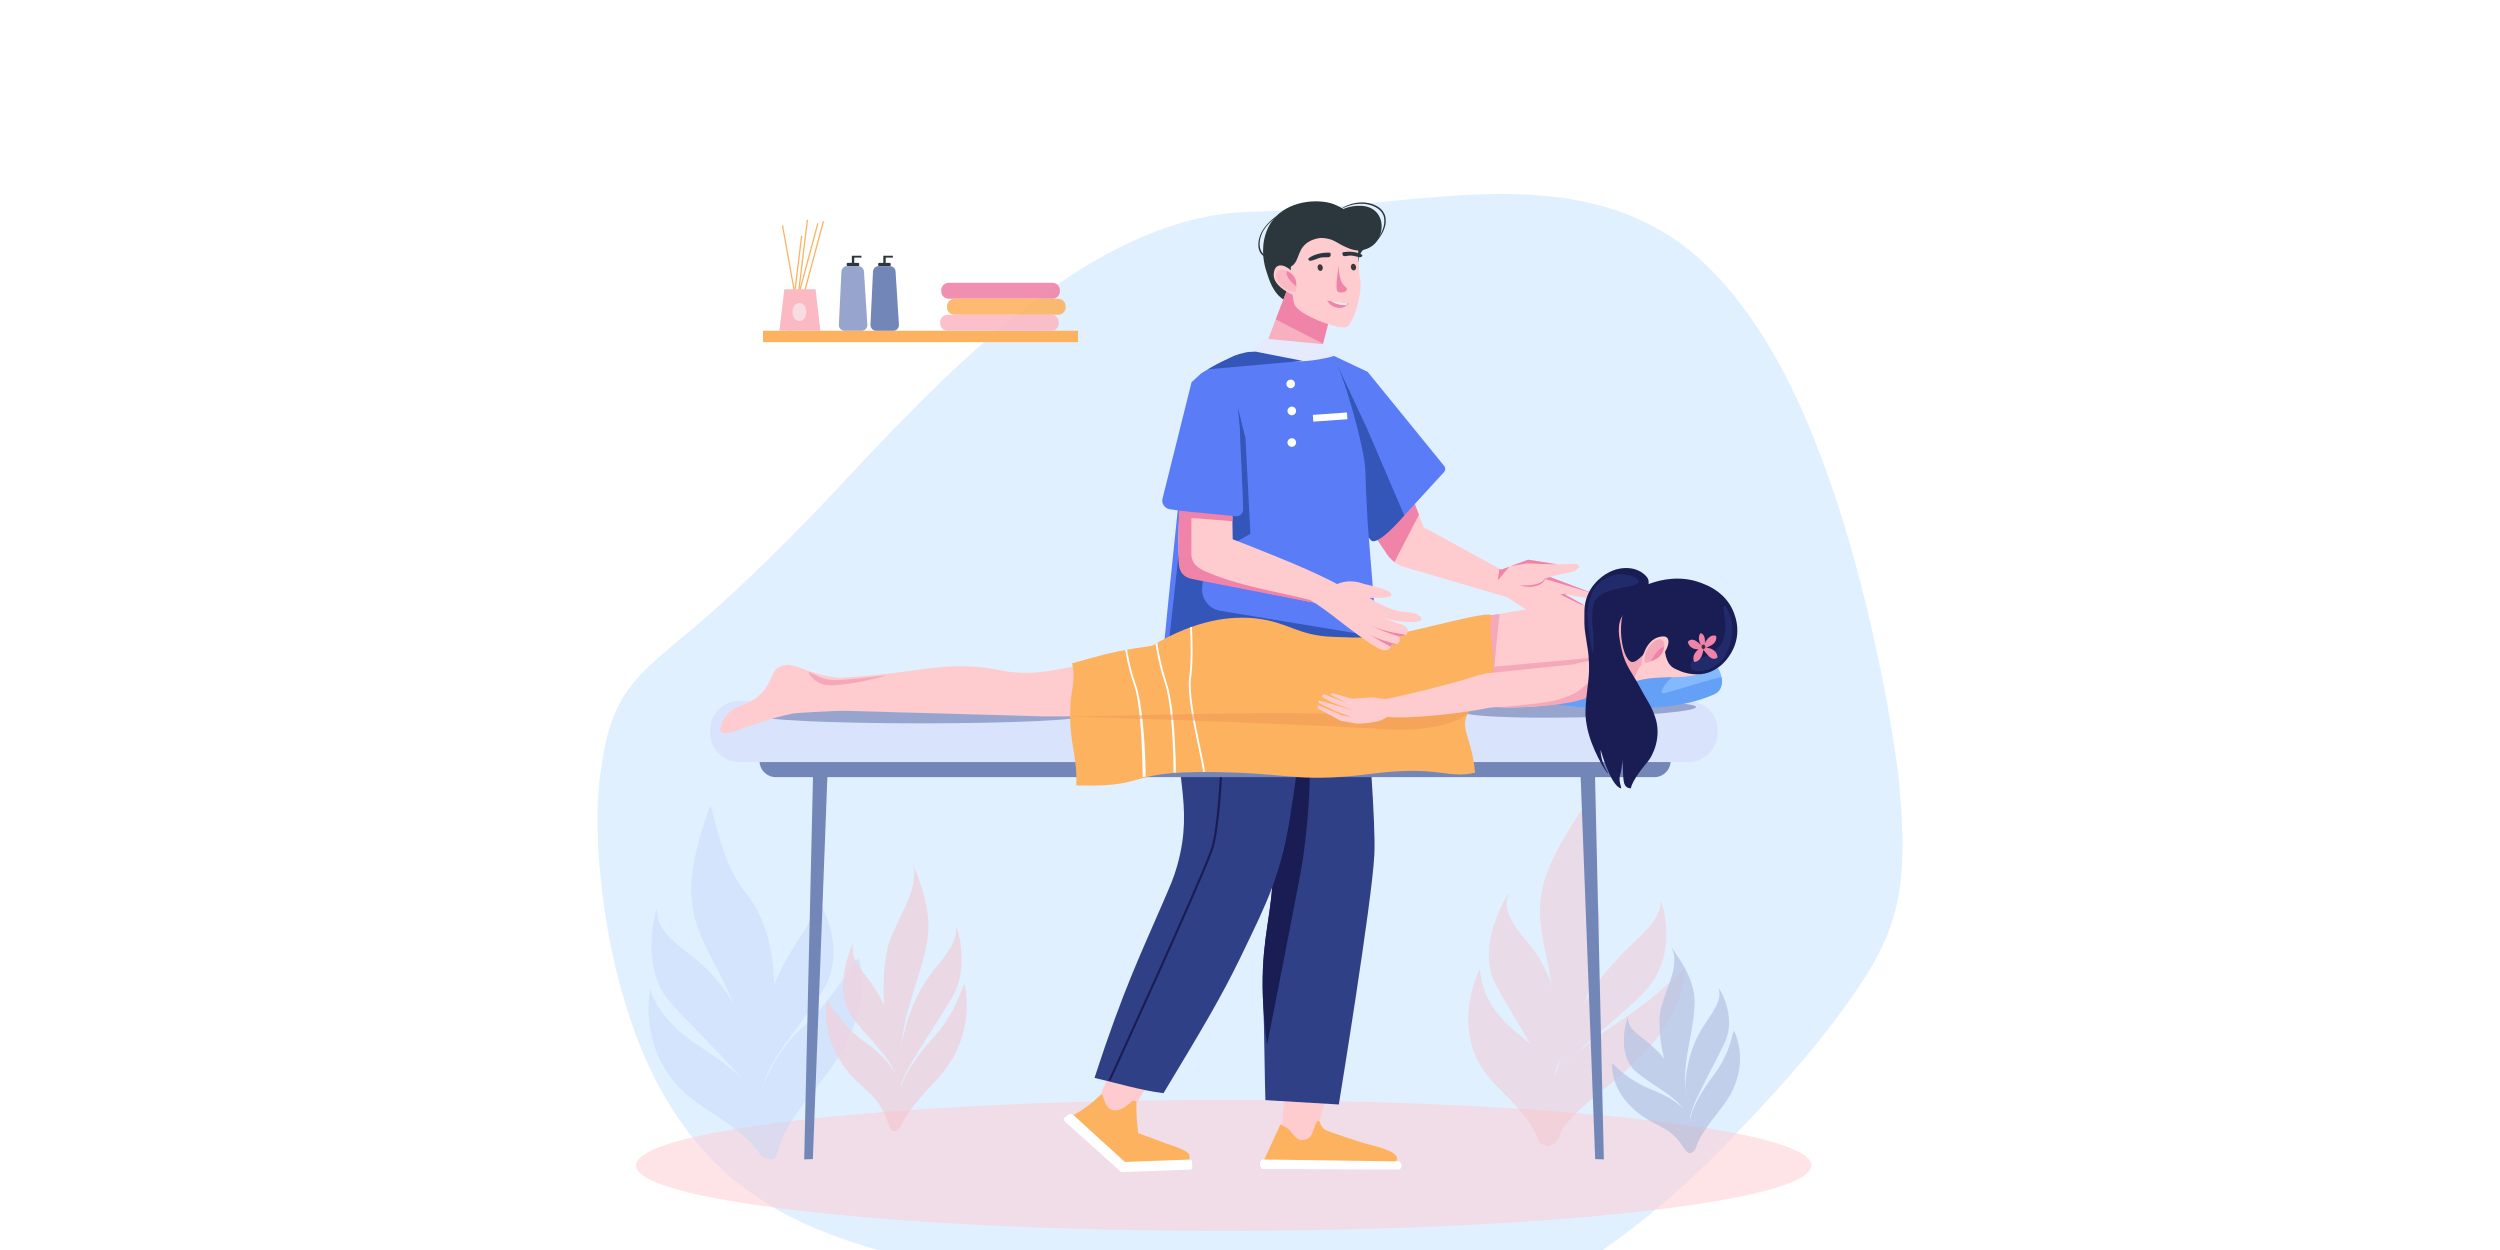 <?xml version="1.0" encoding="utf-8"?>
<!-- Generator: Adobe Illustrator 27.1.0, SVG Export Plug-In . SVG Version: 6.00 Build 0)  -->
<svg version="1.1" id="Layer_1" xmlns="http://www.w3.org/2000/svg" xmlns:xlink="http://www.w3.org/1999/xlink" x="0px" y="0px"
	 viewBox="0 0 800 400" style="enable-background:new 0 0 800 400;" xml:space="preserve">
<rect style="fill:#FFFFFF;" width="800" height="401.58"/>
<g>
	<g>
		<path style="fill:#E1F0FF;" d="M400,426.23c-31.81-6.96-62.09-13.1-88.97-18.82c-26.91-6.03-50.43-11.64-69.2-24.65
			c-18.79-12.68-32.83-32.75-41.25-60.07c-8.45-26.35-11.28-59.94-8.12-77.36c3.15-23.65,11.94-29.26,24.5-40.31
			c12.58-10.03,28.93-25.51,47.69-45.11c37.72-40.55,84.49-90.8,135.36-92.12c50.87-1.18,97.64-16.43,135.34,8.42
			c18.77,12.63,35.12,36.74,47.7,70.84c12.56,33.03,21.34,76.05,24.5,101.64c3.15,32.33,0.32,44.39-8.12,59.75
			c-8.42,14.33-22.46,31.95-41.27,51.55C520.76,400.52,463.75,442.25,400,426.23z"/>
	</g>
	<g>
		<g style="opacity:0.82;">
			<g>
				<g style="opacity:0.88;">
					<g style="opacity:0.7;">
						<ellipse style="fill:#FECBCF;" cx="391.57" cy="372.93" rx="188.07" ry="20.96"/>
					</g>
				</g>
				<g style="opacity:0.82;">
					<g style="opacity:0.88;">
						<g>
							<g style="opacity:0.64;">
								<path style="fill:#FBB9C4;" d="M493.22,340.71c-5.05-9.83-9.94-17-14.63-25.7c-6.98-12.95,5.2-31.31,4.24-28.97
									c-2.57,6.27,3.15,11.91,7.36,17.21c8.12,10.22,9.8,24.37,8.35,36.17c-0.14,1.15-2.04,10.24-2.27,9.71
									C495.68,347.79,494.92,344.03,493.22,340.71z"/>
								<path style="fill:#FBB9C4;" d="M496.62,348.11c6.42-12.44,15.85-17.17,28.85-29.92c13.02-12.77,5.74-31.63,5.84-29.72
									c0.33,6.26-7.44,11.64-12.64,17.19c-5.39,5.76-6.69,7.53-9.91,12.56c-3.13,4.9-4.63,8.59-6.24,12.47
									C499.41,338.16,496.09,349.13,496.62,348.11z"/>
								<path style="fill:#FBB9C4;" d="M495.2,366.61c-0.4,0.12-0.83-0.05-1.14-0.18c-1.79-0.71-2.2-2.67-2.33-2.97
									c-4.57-10.43-14.63-15.15-19.03-24.4c-4.33-9.1-3.56-19.29,0.75-28.93c0.7-1.55-1.56,9.48,11.76,20.16
									c16.51,13.23,10.78,20.64,11.31,29.99C496.58,361.35,496.85,366.14,495.2,366.61z"/>
								<path style="fill:#FBB9C4;" d="M495.2,366.61c0.41,0.07,0.8-0.05,1.1-0.15c2.82-0.92,3.35-4.94,3.87-5.6
									c6.88-8.72,16.27-13.93,24.83-22.67c8.44-8.59,14-18.31,14.22-28.12c0.02-1.11-6.72,7.28-19.61,15.8
									C498,340.14,494,348.12,493.17,356.17C492.95,358.36,492.6,366.16,495.2,366.61z"/>
								<path style="fill:#FBB9C4;" d="M494.17,345.82c2-13.74,2.21-15.55,2.33-16.88c0.42-4.54,0.45-7.83,0.14-11.74
									c-0.78-9.76-3.68-15.6-3.87-25.66c-0.22-11.57,7.2-23.11,14.38-33.94c1.26-1.89-0.92,10.08,3.64,29.08
									c6.16,25.67-16.36,61.95-16.99,61.87C493.78,348.54,493.79,348.44,494.17,345.82z"/>
							</g>
							<g style="opacity:0.62;">
								<path style="fill:#BBD0F9;" d="M237.23,344.88c-8.07-9.22-15.19-15.76-22.55-23.88c-10.95-12.1-4.06-32.66-4.34-30.13
									c-0.75,6.78,6.76,11.63,12.62,16.37c11.31,9.14,17.24,23.28,19.29,35.5c0.2,1.19,0.98,10.73,0.59,10.24
									C241.85,351.7,239.95,347.99,237.23,344.88z"/>
								<path style="fill:#BBD0F9;" d="M242.89,351.88c2.81-13.65,10.99-19.93,20.41-34.9c9.43-15-3.61-33.06-2.94-31.15
									c2.2,6.32-4.09,12.99-7.72,19.44c-3.76,6.69-4.56,8.69-6.33,14.31c-1.72,5.47-2.14,9.46-2.62,13.65
									C242.76,341.33,242.66,352.99,242.89,351.88z"/>
								<path style="fill:#BBD0F9;" d="M246.97,370.92c-0.37,0.17-0.83,0.07-1.19,0c-2.07-0.43-3.06-2.38-3.29-2.67
									c-7.76-9.9-19.4-13.15-26.63-21.88c-7.12-8.59-9.38-19.08-7.88-29.55c0.24-1.64,0.68,8.19,15.64,17.86
									c24.03,15.52,19.42,20.14,22.79,29.59C246.81,365.38,248.54,370.2,246.97,370.92z"/>
								<path style="fill:#BBD0F9;" d="M246.97,370.92c0.43,0.01,0.93-0.08,1.06-0.32c0.79-1.53,1.94-5.54,2.28-6.3
									c4.4-9.93,12.38-16.7,18.49-26.9c6.01-10.05,8.78-20.79,6.06-30.81c-0.29-1.08-8.5,13.68-18.5,22.57
									c-8.22,7.32-16.09,23.19-14.58,31.45C242.21,362.87,244.15,370.89,246.97,370.92z"/>
								<path style="fill:#BBD0F9;" d="M240.26,349.78c-2.07-14.31-2.4-16.19-2.67-17.53c-0.93-4.69-1.88-8.04-3.38-11.99
									c-3.7-9.8-8.39-15.29-11.59-25.49c-3.68-11.74,0.42-24.63,4.49-36.76c0.7-2.07,2.94,17.35,11.5,27.7
									c18.14,21.93,3.88,66.87,3.22,66.9C241.81,352.62,240.66,352.51,240.26,349.78z"/>
							</g>
							<g style="opacity:0.72;">
								<path style="fill:#97A5CE;" d="M542.55,352.35c3.22-6.98,6.29-12.26,9.26-18.47c4.43-9.25-2.41-18.9-1.89-17.57
									c1.39,3.55-2.13,7.99-4.75,11.99c-5.05,7.71-6.36,16.88-5.76,24.08c0.06,0.7,0.99,6.12,1.14,5.76
									C540.93,357.19,541.47,354.71,542.55,352.35z"/>
								<path style="fill:#97A5CE;" d="M540.37,357.54c-3.55-6.83-9.06-8.33-16.52-14.31c-7.47-5.99-2.73-19.01-2.83-17.8
									c-0.33,3.99,4.17,6.16,7.15,8.84c3.08,2.78,3.82,3.69,5.63,6.36c1.76,2.6,2.57,4.69,3.44,6.87
									C538.92,351.72,540.66,358.1,540.37,357.54z"/>
								<path style="fill:#97A5CE;" d="M540.75,368.95c0.27,0.08,0.57-0.1,0.77-0.22c1.11-0.68,1.34-2.07,1.43-2.29
									c3.07-7.28,9.03-11.83,11.85-18.34c2.77-6.41,2.54-12.71,0.19-18.1c-0.54-1.23-0.69,6.1-6.24,13.52
									c-9.3,12.44-8.1,15.82-8.58,21.67C540.1,365.92,539.88,368.69,540.75,368.95z"/>
								<path style="fill:#97A5CE;" d="M540.75,368.95c-0.92,0.18-1.92-1.59-2.77-2.82c-4.04-5.88-8.98-5.88-14.29-10.37
									c-4.84-4.09-7.94-9.33-7.85-15.47c0.01-0.43,4.35,5.15,13.12,8.57c10.94,4.26,12.73,9.73,13.29,13.23
									C542.72,365.02,541.98,368.71,540.75,368.95z"/>
								<path style="fill:#97A5CE;" d="M540.26,356.04c-0.76-3-0.99-8.93-1.02-10.26c-0.18-8.18,2.56-15.14,3.03-24.13
									c0.38-7.32-3.78-13.42-7.82-19.11c2.18,3.06,1.39,7.33-0.01,11.41c-0.84,2.44-3.09,8.11-3.3,10.66
									c-0.62,7.53,1.21,19.25,9.28,33.09c0.05,0.09,0.19,0.39,0.24,0.37C540.78,358.03,540.33,356.34,540.26,356.04z"/>
							</g>
							<g style="opacity:0.75;">
								<path style="fill:#FBB9C4;" d="M291.09,341.1c4.79-8.24,9.09-14.35,13.47-21.66c6.52-10.88,0.98-24.68,1.29-22.88
									c0.83,4.84-3.81,9.77-7.39,14.32c-6.9,8.78-10.04,20.24-10.76,29.57c-0.07,0.91-0.09,8.04,0.14,7.61
									C288.42,346.94,289.48,343.87,291.09,341.1z"/>
								<path style="fill:#FBB9C4;" d="M287.76,347.27c-2.52-9.48-8.17-12.58-15.07-21.82c-6.9-9.25,0.66-24.89,0.33-23.37
									c-1.11,5.03,3.33,8.76,6.02,12.83c2.79,4.21,3.41,5.53,4.85,9.32c1.4,3.69,1.88,6.54,2.4,9.52
									C287.31,339.5,287.96,348.04,287.76,347.27z"/>
								<path style="fill:#FBB9C4;" d="M286,361.94c0.27,0.16,0.63-0.01,0.87-0.12c1.32-0.63,1.83-2.36,1.98-2.63
									c4.69-8.65,11.96-13.21,16.23-20.94c4.2-7.61,5.14-15.71,3.63-23.11c-0.35-1.7-1.9,7.65-9.28,15.97
									c-12.36,13.93-11.72,18.5-13.34,25.89C285.88,357.92,285.12,361.41,286,361.94z"/>
								<path style="fill:#FBB9C4;" d="M286,361.94c-1.03,0.03-1.77-2.44-2.44-4.2c-3.23-8.38-8.55-9.43-13.41-16.31
									c-4.43-6.26-6.77-13.62-5.52-21.46c0.09-0.55,3.7,7.51,12.5,13.75c10.97,7.79,11.85,15.16,11.79,19.74
									C288.86,357.34,287.38,361.89,286,361.94z"/>
								<path style="fill:#FBB9C4;" d="M287.92,345.31c-0.25-4,0.63-11.64,0.85-13.34c1.36-10.49,5.63-18.81,7.84-30.22
									c1.79-9.29-1.53-17.97-4.8-26.11c1.76,4.38,0.11,9.68-2.17,14.59c-1.37,2.94-4.86,9.71-5.57,12.93
									c-2.1,9.49-2.34,24.88,3.72,44.3c0.04,0.13,0.13,0.54,0.19,0.53C288.11,347.97,287.95,345.72,287.92,345.31z"/>
							</g>
						</g>
					</g>
				</g>
			</g>
		</g>
		<g>
			<g>
				<g>
					<g>
						<path style="fill:#FECBCF;" d="M482.2,191.06l-0.02,0.02c-11.09-3.25-22.18-6.51-33.26-9.77c-0.99-0.33-1.89-0.82-2.68-1.44
							c-1.15-0.92-2.08-1.87-2.95-3.38L433.88,162l-2.9-25.63l6.5-12.13l11.9,28.52l6.19,15.92l5.34,2.93l18.96,10.4l0.54,0.29
							l1.21,0.67l5.55,3.05C485.5,187.69,483.85,189.37,482.2,191.06z"/>
					</g>
					<g>
						<path style="fill:#F083A8;" d="M446.23,179.86c-1.15-0.92-2.16-1.92-2.95-3.38l-9.55-13.85l12.88-8.18l3.02-1.35l4.43,11.62
							L446.23,179.86z"/>
					</g>
					<g>
						<g>
							<path style="fill:#FECBCF;" d="M508.36,202.48c-4.41-2.24-8.81-4.49-13.22-6.73c1.9,1.83,3.81,3.67,5.72,5.49
								c0.59,0.57,1.17,1.14,1.76,1.7c-0.35,0.2-0.69,0.4-1.03,0.6l-9.55-5.99c-3.18-2.17-6.46-4.34-9.84-6.48
								c-0.08-0.05-0.16-0.1-0.24-0.15c-0.91-0.58-1.82-1.15-2.73-1.71l0.04-3.47c0.01-1.01,0.02-2.02,0.04-3.03
								c0.15-0.06,0.32-0.12,0.47-0.18c0.21-0.08,0.41-0.15,0.62-0.23c0.87-0.32,1.72-0.64,2.59-0.96c0.14-0.05,0.29-0.1,0.42-0.15
								c1.86-0.69,3.73-1.38,5.6-2.07c3.1,0.49,6.2,0.97,9.29,1.47c2.07-0.05,4.14-0.12,6.2-0.17c0.33,0.31,0.66,0.63,0.99,0.93
								c-0.54,0.49-1.08,0.99-1.61,1.48l-8.18,1.74c0.09,0.04,0.19,0.07,0.27,0.1c4.71,1.78,9.43,3.56,14.14,5.34l0.01,0.01
								c1.44,0.54,2.89,1.09,4.34,1.64c-0.19,0.3-0.38,0.59-0.58,0.89c-4.09-0.76-8.19-1.53-12.28-2.29l-0.01,0.01
								c-0.38-0.07-0.75-0.14-1.14-0.21c0.43,0.24,0.86,0.48,1.3,0.72c3.37,1.88,6.74,3.75,10.12,5.64v0.01
								c0.66,0.36,1.32,0.73,1.98,1.1c-0.14,0.54-0.27,1.08-0.41,1.61c-4.51-1.66-9.01-3.32-13.52-4.98
								c-0.13-0.05-0.25-0.09-0.38-0.14c-0.19-0.07-0.38-0.14-0.57-0.21c0.09,0.07,0.17,0.13,0.25,0.2
								c0.16,0.13,0.32,0.25,0.48,0.37c2.51,1.96,5.02,3.93,7.52,5.89c0.58,0.45,1.15,0.89,1.72,1.34
								C508.75,201.89,508.55,202.18,508.36,202.48z"/>
						</g>
						<g>
							<path style="fill:#F083A8;" d="M500.86,201.24c-1.9-1.83-3.81-3.66-5.72-5.5l-1.2-0.13L500.86,201.24z"/>
						</g>
						<g>
							<path style="fill:#F083A8;" d="M507.22,200.25c-2.66-2.09-5.33-4.18-8-6.27l-0.99-0.04L507.22,200.25z"/>
						</g>
						<g>
							<path style="fill:#F083A8;" d="M500.91,189.94l-0.45,0.09c0.38,0.07,0.76,0.14,1.14,0.21L500.91,189.94z"/>
						</g>
						<g>
							<path style="fill:#F083A8;" d="M511.87,196.39c-3.8-2.12-7.61-4.24-11.42-6.36l-1.11,0.24L511.87,196.39L511.87,196.39z"/>
						</g>
						<g>
							<path style="fill:#F083A8;" d="M510.12,190c-4.71-1.78-9.42-3.56-14.14-5.35l-1.68,0.58L510.12,190z"/>
						</g>
						<g>
							<path style="fill:#F083A8;" d="M498.3,180.57c-3.1-0.49-6.2-0.98-9.3-1.47c-1.87,0.69-3.73,1.38-5.6,2.07l5.47-0.9l4.34,0.23
								L498.3,180.57z"/>
						</g>
					</g>
					<g>
						<path style="fill:#F083A8;" d="M479.27,185.73l0.51-3.21l0.08-0.52l0.54,0.29c0.87-0.32,1.72-0.64,2.59-0.96l-1.38,1.62
							L479.27,185.73z"/>
					</g>
					<g>
						<path style="fill:#F083A8;" d="M494.44,185.02c0,0.4-0.22,0.74-0.44,1.06c-0.25,0.3-0.55,0.57-0.89,0.77
							c-0.66,0.42-1.42,0.65-2.16,0.8c-0.75,0.11-1.51,0.18-2.26,0.1c-0.37-0.04-0.75-0.06-1.11-0.13
							c-0.37-0.09-0.73-0.15-1.09-0.27l0.01-0.05c0.73,0.03,1.45,0.05,2.18,0.02c0.72-0.02,1.45-0.1,2.16-0.23
							c0.71-0.14,1.42-0.32,2.06-0.64c0.63-0.32,1.25-0.78,1.48-1.45L494.44,185.02z"/>
					</g>
					<g>
						<g>
							<path style="fill:#FECBCF;" d="M357.41,363.02l-1.7,0.2l-7.26-4.56c2.03-4.58,4.05-9.16,6.07-13.74
								c1.71,0.18,3.69,0.47,5.84,0.97c2.56,0.6,4.73,1.34,6.48,2.04C363.7,352.96,360.56,357.99,357.41,363.02z"/>
						</g>
						<g>
							<path style="fill:#FECBCF;" d="M419.63,369.18l-1.57,0.54l-8.5-2.92c0.47-4.84,0.93-9.68,1.39-14.52
								c1.71-0.18,3.72-0.3,5.97-0.26c2.67,0.05,5.01,0.32,6.92,0.65C422.44,358.19,421.03,363.69,419.63,369.18z"/>
						</g>
						<g>
							<path style="fill:#FDB260;" d="M446.47,371.93c-14.02-0.18-28.04-0.35-42.06-0.53c1.78-3.88,3.56-7.76,5.34-11.64
								c0.89,0.53,1.78,1.06,2.67,1.59c0.8,1.1,2.51,3.31,3.68,3.47c0.05,0.01,0.1,0.01,0.1,0.01s1.13,0.12,2.34-0.49
								c1.92-0.95,2.18-5.59,3.23-5.64c0.15-0.01,0.37,0.08,0.67,0.53c0.38,1.44,1.16,2.06,1.7,2.36c0.24,0.13,1.05,0.43,2.7,1.01
								c0.36,0.13,0.71,0.26,1.06,0.38c0.78,0.27,1.54,0.52,2.25,0.77c0.23,0.07,0.44,0.14,0.65,0.21c0.86,0.28,1.66,0.54,2.39,0.78
								c0.4,0.14,0.78,0.27,1.15,0.4c0.27,0.09,0.52,0.18,0.77,0.27c2.07,0.77,11.39,2.37,11.91,5.01
								C447.09,370.72,447.08,371.22,446.47,371.93z"/>
						</g>
						<g>
							<path style="fill:#FFFFFF;" d="M403.94,371.03c14.6,0.2,29.21,0.41,43.81,0.61c0.07,0.04,0.73,0.47,0.73,1.22
								c0,0.08,0.05,0.97-0.67,1.41c-14.6,0-29.27-0.2-43.87-0.2c-0.11-0.1-0.9-0.82-0.73-1.82
								C403.31,371.6,403.76,371.18,403.94,371.03z"/>
						</g>
						<g>
							<path style="fill:#304086;" d="M439.79,273.53c-0.71,14.82-11.37,79.91-11.37,79.91c-6.39-0.36-17.1-1.05-23.49-1.4
								c-0.2-4.91-0.41-25.51-0.66-29.82c-1.09-18.41,1.98-26.67,2.82-38.23c0.01-0.13,0.02-0.27,0.03-0.41
								c2-29.66-7.23-46.6-12.42-60.14c-1.59-4.14-2.8-7.97-3.2-11.76c-0.16-1.61-0.19-3.22-0.02-4.84
								c0.68-6.54,7.76-11.04,16.32-12.83c9.45-1.99,20.69-0.66,27.03,4.9c0,0,0.59,6.2,1.37,15.1
								C437.82,232.75,440.28,263.48,439.79,273.53z"/>
						</g>
						<g>
							<path style="fill:#1A1C54;" d="M416.89,275.2c-0.76,5.14-11.4,59.08-11.4,59.08l0,0c-0.53-3.73-0.97-7.77-1.22-12.07
								c-1.1-18.62,2.05-26.85,2.84-38.63c2-29.66-7.23-46.6-12.42-60.14c7.23-14.42,11.8-16.81,14.55-16.6
								C419.06,207.61,421.61,243.32,416.89,275.2z"/>
						</g>
						<g>
							<path style="fill:#304086;" d="M420.56,200.95c-0.48,4.22-0.94,8.23-1.38,12c-0.89,7.55-1.69,14.15-2.37,19.6
								c-3.84,30.71-5.3,37.93-7.93,46.22c-0.58,1.81-1.16,3.52-1.8,5.22c-2.39,6.39-5.38,12.58-10.26,22.64
								c-6.22,12.8-12.23,22.79-24.5,43.19c-7.24-0.91-14.99-3.24-22.08-4.9c9.35-28.76,15.33-40.78,21.62-55.44
								c2.63-6.15,3.67-8.29,4.84-12.46c5.71-20.26-1.76-29.47,0.14-55.75c0.27-3.81,0.68-6.99,1.21-9.65
								c1.51-7.49,4.12-11.03,8.12-13.62c6.45-4.18,14.82-4.79,20.27-4.72c0.45,0.24,0.9,0.49,1.35,0.74
								C412.06,196.32,416.31,198.63,420.56,200.95z"/>
						</g>
						<g>
							<path style="fill:#1A1C54;" d="M436.18,214.01c-3.69-0.25-9.88-0.65-17-1.06c-8.81-0.5-19.04-1.02-27.69-1.26
								c-5.31-0.15-10.02-0.2-13.45-0.07c1.51-7.49,4.12-11.03,8.12-13.62c6.45-4.18,14.82-4.79,20.27-4.72
								c0.45,0.24,0.9,0.49,1.35,0.74c9.45-1.99,20.69-0.66,27.03,4.9C434.82,198.91,435.41,205.1,436.18,214.01z"/>
						</g>
						<g>
							<path style="fill:#1A1C54;" d="M355.39,345.81l-0.71-0.09c0.3-0.66,28.75-62.61,32.71-73.82c3.95-11.19,4-60.85,4-61.35h0.71
								c0,0.5-0.04,50.23-4.02,61.49C384.1,283.28,355.69,345.15,355.39,345.81z"/>
						</g>
						<g>
							<path style="fill:#1A1C54;" d="M391.77,229.44l-0.09-0.56c11.96-1.2,17.34-18.49,17.39-18.66l0.69,0.13
								C409.54,211.08,404.23,228.2,391.77,229.44z"/>
						</g>
					</g>
					<g>
						<path style="fill:#5A7CF7;" d="M426.38,113.67l-5.77,35.96l5.3,6.33l13.68,16.36l9.79-7.37l12.68-13.86
							c0.54-0.6,0.54-1.51-0.02-2.1l-24.4-30L426.38,113.67z"/>
					</g>
					<g>
						<path style="fill:#3456B8;" d="M428.19,117.35l-2.28,38.61c0,0,7.3,11.11,12.79,16.92c2.1,2.23,10.68-7.92,10.68-7.92
							l-11.73-27.38L428.19,117.35z"/>
					</g>
					<g>
						<path style="fill:#5A7CF7;" d="M372.36,207.71c20.51-0.24,48.02,0.27,68.53,0.04c-0.02-0.84-3.17-39.07-3.21-39.9
							c-0.61-11.06-0.63-12.3-0.74-16.98c-0.16-7.35-7.21-32.17-10.56-37.21c-8.05-0.39-16.1-0.77-24.14-1.15
							c-2.01-0.09-3.34,1.02-5.35,0.93c-1.02,0.24-1.58,0.21-2.48,0.72c-3.25,1.82-11.96,24.21-15.3,27.24
							C378.49,148.33,373.89,191.14,372.36,207.71z"/>
						<g>
							<g>
								
									<rect x="420.41" y="132.26" transform="matrix(0.997 -0.071 0.071 0.997 -8.434 30.75)" style="fill:#FFFFFF;" width="10.95" height="2.17"/>
							</g>
							<path style="fill:#FFFFFF;" d="M414.4,122.85c0,0.76-0.62,1.38-1.38,1.38s-1.38-0.62-1.38-1.38s0.62-1.38,1.38-1.38
								C413.78,121.46,414.4,122.08,414.4,122.85z"/>
							<path style="fill:#FFFFFF;" d="M414.75,131.5c0,0.76-0.62,1.38-1.38,1.38s-1.38-0.62-1.38-1.38s0.62-1.38,1.38-1.38
								C414.13,130.11,414.75,130.73,414.75,131.5z"/>
							<path style="fill:#FFFFFF;" d="M414.75,141.61c0,0.76-0.62,1.38-1.38,1.38s-1.38-0.62-1.38-1.38c0-0.76,0.62-1.38,1.38-1.38
								C414.13,140.22,414.75,140.84,414.75,141.61z"/>
						</g>
					</g>
					<polygon style="fill:#3456B8;" points="400.13,170.81 393.12,174.78 395.14,126.41 398.55,140.18 					"/>
					<g>
						<g>
							<g>
								<path style="fill:#2C363D;" d="M430.14,90.2c0.66-2.05,0.65-3.35,2.28-5.21c0.85-0.98,0.88,1.27,2.18-0.96
									c0.23-0.4,0.15-2.93,1.83-4.3c2.39-1.94-0.98-7.62-3.66-10.43c-3.27-3.42-6.94-4.34-7.94-4.53
									c-6.61-1.25-15.41,0.8-18.92,7.85c-2.56,5.15-1.79,10.62-0.79,13.82c1.07,3.44,2.34,7.55,6.04,9.7
									C417.68,99.96,428.36,95.69,430.14,90.2z"/>
							</g>
							<g>
								<path style="fill:#2C363D;" d="M427.98,67.62c1.77-1.41,3.92-2.44,6.27-2.74c1.16-0.17,2.37-0.15,3.55,0.08
									c1.17,0.23,2.34,0.64,3.37,1.34c0.26,0.16,0.48,0.4,0.72,0.59c0.23,0.22,0.43,0.47,0.63,0.71c0.36,0.53,0.65,1.11,0.79,1.72
									c0.26,1.22,0.15,2.46-0.23,3.57c-0.37,1.12-0.92,2.15-1.59,3.08c-0.7,0.92-1.49,1.75-2.39,2.44l-0.04-0.04
									c1.66-1.51,3-3.43,3.62-5.6c0.32-1.08,0.42-2.24,0.16-3.35c-0.13-0.55-0.4-1.06-0.72-1.53c-0.19-0.21-0.37-0.44-0.58-0.63
									c-0.22-0.18-0.42-0.39-0.67-0.54c-1.91-1.3-4.32-1.69-6.57-1.44c-0.57,0.04-1.13,0.17-1.68,0.28
									c-0.54,0.16-1.1,0.29-1.62,0.52c-1.07,0.38-2.04,0.97-2.99,1.58L427.98,67.62z"/>
							</g>
							<g>
								<path style="fill:#2C363D;" d="M407.83,82.41c-1.67,0.27-3.15,0.02-4.08-0.98c-0.48-0.47-0.82-1.14-0.98-1.96
									c-0.16-0.83-0.16-1.81,0.1-2.97c0.05-0.28,0.18-0.6,0.27-0.91c0.11-0.31,0.25-0.63,0.39-0.95c0.32-0.65,0.71-1.31,1.17-1.92
									c0.92-1.2,1.96-2.22,2.98-2.98c1.02-0.77,2.03-1.38,2.98-1.83c0.95-0.42,1.87-0.72,2.69-0.83l-0.02,0.05
									c-1.72,0.43-3.68,1.37-5.63,2.92c-0.97,0.77-1.95,1.72-2.78,2.82c-0.42,0.55-0.75,1.14-1.03,1.72
									c-0.12,0.29-0.25,0.58-0.35,0.86c-0.08,0.27-0.19,0.57-0.24,0.82c-0.5,2.15-0.1,3.78,0.76,4.77
									c0.2,0.27,0.47,0.45,0.72,0.65c0.3,0.14,0.56,0.34,0.9,0.42c0.63,0.24,1.39,0.26,2.16,0.24L407.83,82.41z"/>
							</g>
						</g>
						<g>
							<path style="fill:#F7B0C0;" d="M404.91,110.95c0.71,1.1,2.89,4.2,7.19,5.99c4.19,1.75,7.9,1.21,9.21,0.96l6.37-24.73
								l-13.85-5.6c-2,5.24-4,10.47-6,15.7C406.86,105.83,405.89,108.39,404.91,110.95z"/>
						</g>
						<g>
							<path style="fill:#F083A8;" d="M408.25,102.22l15.11,7.74l4.35-16.86l-13.88-5.46C411.93,92.48,410.15,97.39,408.25,102.22z"
								/>
						</g>
						<g>
							<path style="fill:#FECBCF;" d="M414.22,97.38c1.32,3.54,14.18,8.1,16.54,7.32c2.35-0.77,5.31-10.98,4.48-15.16
								c-0.52-2.63-0.59-8.57-0.77-12.66c-2.06-1.62-6.5-4.04-12.74-1.44c-2.68,1.11-5.29,1.83-7.63,2.22
								c-0.74,0.87-1.16,1.44-1.16,1.44S412.9,93.84,414.22,97.38z"/>
						</g>
						<g>
							<path style="fill:#3C3936;" d="M421.63,85.72c0.08,0.59,0.52,1.02,0.98,0.97s0.76-0.57,0.67-1.16
								c-0.08-0.59-0.52-1.02-0.98-0.97S421.55,85.14,421.63,85.72z"/>
						</g>
						<g>
							<path style="fill:#3C3936;" d="M432.29,85.57c0.08,0.59,0.52,1.02,0.98,0.97s0.76-0.57,0.67-1.16
								c-0.08-0.59-0.52-1.02-0.98-0.97S432.2,84.98,432.29,85.57z"/>
						</g>
						<g>
							<path style="fill:none;" d="M429.84,96.77c-0.04,0-0.09,0-0.14-0.01c-0.4-0.02-0.78-0.05-1.18-0.13
								c-0.19-0.03-0.38-0.08-0.57-0.13c0.19,0.05,0.39,0.09,0.59,0.13c0.39,0.07,0.78,0.12,1.18,0.13c0.04,0,0.09,0.01,0.14,0.01
								c0.13,0,0.31-0.02,0.4-0.12C430.19,96.73,430.04,96.76,429.84,96.77z"/>
							<path style="fill:none;" d="M430.29,96.56L430.29,96.56L430.29,96.56z"/>
							<path style="fill:#F083A8;" d="M431.13,97.08c-0.01,0.09-0.02,0.19-0.03,0.3c0,0.01-0.01,0.02-0.01,0.03l0,0l0,0
								c-0.01,0.04-0.02,0.08-0.05,0.11c-0.09,0.12-0.32,0.15-0.46,0.15c-0.05,0-0.11,0-0.16-0.01c-0.46-0.01-0.92-0.06-1.38-0.14
								c-0.23-0.04-0.46-0.09-0.69-0.15c-0.24-0.06-0.47-0.13-0.7-0.21c-0.45-0.15-0.89-0.34-1.32-0.56
								c-0.12-0.06-0.23-0.14-0.34-0.21l-1.28-0.17c0.31,0.54,1.17,1.67,2.5,2.05c0.8,0.23,1.53,0.41,2.45,0.15
								c1.1-0.32,1.51-0.86,1.99-1.27L431.13,97.08z"/>
							<path style="fill:#ECE9E9;" d="M425.98,96.39c0.11,0.08,0.22,0.15,0.34,0.21c0.43,0.22,0.87,0.41,1.32,0.56
								c0.23,0.08,0.46,0.15,0.7,0.21c0.22,0.05,0.44,0.11,0.67,0.15c0.46,0.08,0.92,0.13,1.38,0.14c0.05,0,0.11,0.01,0.16,0.01
								c0.23-0.01,0.4-0.04,0.48-0.14c0.02-0.03,0.04-0.07,0.05-0.11l0,0c0-0.01,0.01-0.02,0.01-0.03c0.02-0.12,0.02-0.21,0.03-0.3
								L425.98,96.39z"/>
						</g>
						<g>
							<path style="fill:#2C363D;" d="M426.95,76.15c-4.99-0.54-7.58,0.62-9.04,1.84c-3.02,2.54-2.05,6.11-5.24,7.56
								c-2.08,0.94-5.16,0.63-6.43-0.94c-0.48-0.6-0.75-1.42-0.68-2.52c0.16-2.42,1.24-8.17,6.48-10.44
								C416.93,69.53,423.37,71.28,426.95,76.15z"/>
						</g>
						<g>
							<g>
								<path style="fill:#FECBCF;" d="M414.36,87.87c0.24,0.32,0.53,0.8,0.75,1.42c0.36,0.98,0.35,1.78,0.33,2.49
									c-0.03,1.14-0.05,2.32-0.77,2.65c-0.2,0.09-0.41,0.09-0.55,0.08c-0.46-0.18-6.65-2.67-6.54-6.68
									c0.01-0.24,0.08-2.15,1.33-2.73C410.21,84.48,412.5,85.48,414.36,87.87z"/>
							</g>
							<g>
								<path style="fill:#FBB9C4;" d="M414.82,91.36c0,0.1,0,0.21-0.01,0.31c-0.03,0.7-0.15,1.3-0.29,1.76
									c-0.37,0-1-0.04-1.73-0.26c-3.2-0.97-5.28-4.68-4.25-6.12c0.2-0.28,0.49-0.41,0.69-0.49c0.55-0.24,1.15-0.24,1.73-0.1
									c0.27,0.06,0.54,0.15,0.79,0.26c0.56,0.23,1.05,0.54,1.4,0.82c0.36,0.29,0.97,0.87,1.38,1.83
									C414.7,89.87,414.82,90.55,414.82,91.36z"/>
							</g>
							<g>
								<path style="fill:#F083A8;" d="M414.82,91.36c0,0.1,0,0.21-0.01,0.31c-2.97-2.46-3.35-4.03-3.04-4.96
									c0.56,0.23,1.05,0.54,1.4,0.82c0.36,0.29,0.97,0.87,1.38,1.83C414.7,89.87,414.82,90.55,414.82,91.36z"/>
							</g>
						</g>
						<g>
							<path style="fill:#F083A8;" d="M428.4,84.93c0,0-0.14,5.03,1.95,6.68s-1.66,2.68-2.41,1.51
								C427.17,91.95,428.4,84.93,428.4,84.93z"/>
						</g>
						<g>
							<path style="fill:#2C363D;" d="M422.11,76.15c0.74-0.03,1.86-0.01,3.14,0.32c2.18,0.55,2.72,1.43,5.79,2.76
								c1.48,0.64,2.89,1.08,4.64,0.85c0.12-0.02,2.22-0.31,3.83-1.71c3.24-2.83,3.63-8.4,0.3-11.05c-3.29-2.62-8.53-1.1-9.79-0.49
								C424.65,69.47,422.65,74.59,422.11,76.15z"/>
						</g>
						<g>
							<path style="fill:#2C363D;" d="M429.64,80.76c1.44-0.29,2.6-0.23,3.39-0.13c1.7,0.21,2.93,0.81,2.92,1.1
								c-0.01,0.14-0.08,0.24-0.13,0.31c0,0-0.08,0.11-0.21,0.19c-0.32,0.2-2.11-0.26-2.45-0.34c-1.82-0.42-2.94,0.49-3.42-0.15
								C429.61,81.58,429.51,81.3,429.64,80.76z"/>
						</g>
						<g>
							<path style="fill:#2C363D;" d="M425.67,80.86c-1.68-0.09-3,0.15-3.88,0.38c-1.9,0.5-3.21,1.37-3.15,1.7
								c0.03,0.15,0.13,0.26,0.19,0.32c0,0,0.11,0.12,0.27,0.18c0.4,0.17,2.36-0.63,2.74-0.77c2-0.76,3.42,0.09,3.87-0.7
								C425.83,81.78,425.9,81.45,425.67,80.86z"/>
						</g>
					</g>
					<g>
						<path style="fill:#5A7CF7;" d="M426.04,115.15l-4.45-4.67l-18.07-1.2l-3.52,5.87c0.52,0.61,5.27,6.03,13.34,5.89
							C421.02,120.9,425.47,115.83,426.04,115.15z"/>
					</g>
					<g>
						<path style="fill:#E5EBFD;" d="M426.94,113.89c-2.69,0.86-8.33,1.87-12.12,1.73c-6.04-0.22-11.74-1.98-14.24-3.11
							c1.17-1.36,1.89-2.39,3.57-4.21l19.01,1.83L426.94,113.89z"/>
					</g>
					<g>
						<path style="fill:#3456B8;" d="M374.04,205.57c20.51-0.19,41.02-0.4,61.54-0.59c-0.02-0.69-0.03-1.38-0.06-2.07l-45.03-7.45
							c-3.61-0.6-6.13-3.86-5.78-7.47l3.53-36.79l-7.81-3.28C378.49,165.37,375.97,188.12,374.04,205.57z"/>
					</g>
					<g id="рука_2_">
						<g>
							<path style="fill:#FECBCF;" d="M381.59,185.01l45.26,9.06l0.27,0.05c0.19-2.09,1.92-4.43,2.1-6.51
								c-8.93-4.9-20.27-9.31-30.99-13.58c-1.26-0.5-2.51-0.99-3.76-1.47l-0.13-7.46l0.38-23.82l-14.64,2.39l-1.72,14.6
								c0,0-1.55,6.94-1.28,17.16c0.01,0.53,0.03,2.51,0.3,5.19C377.65,183.17,379.14,184.52,381.59,185.01z"/>
						</g>
						<g>
							<path style="fill:#F083A8;" d="M377.19,179.85c-0.16-4.94-0.16-9.86,0.19-17.44l17.06,0.42l-0.06,3.95l-13.12-1.03
								l-0.02,10.86c-0.25,3.66,2.15,5.26,4.75,6.37c13.12,5.58,26.94,6.77,40.85,11.11l-45.36-8.81
								C379.05,184.77,377.3,183.43,377.19,179.85z"/>
						</g>
					</g>
					<g>
						<path style="fill:#5A7CF7;" d="M384.42,119.45l-3.12,2.85l-9.33,37.41c-0.32,1.47,0.77,2.98,2.33,3.23
							c4.15,0.67,7.01,0.88,13.75,1.53c3.97,0.38,5.92,0.59,7.29,0.72c1.34,0.13,2.44-0.85,2.44-2.16c-0.05-7.02-1.11-23.82-1-25.72
							C394.2,114.72,398.66,110.7,384.42,119.45z"/>
					</g>
					<g>
						<path style="fill:#3456B8;" d="M386.52,118.18l30.31-2.7l-14.99-2.96c-2.51,0.14-2.06,0-3.72,0.38
							C396.56,113.34,395.21,113.3,386.52,118.18z"/>
					</g>
				</g>
				<g>
					<g>
						<path style="fill:#FDB260;" d="M352.05,350.49c0.72-0.87,0.97,0.6,1.1,1.03c2.41,8.12,9.14,0.78,9.14,0.78s0.75,0.1,1.37,0.08
							c-0.08,3.76,0.01,5.56,0.59,10.24c1.43,0.47,3.42,1.26,8.55,3.17c8.9,2.87,7.74,3.67,7.85,4.76c0.09,0.81-0.3,1.42-0.45,1.64
							c-7.16,0.26-14.32,0.51-21.48,0.77c-5.44-5.37-10.5-10.36-15.94-15.73c1.75-0.94,3.64-2.06,5.35-3.36
							C349.66,352.69,350.4,352.03,352.05,350.49z"/>
					</g>
					<g>
						<path style="fill:#FFFFFF;" d="M343.78,357.09l16.17,14.72l20.7-0.74c0.43-0.02,0.78,0.26,0.8,0.63l0.07,1.9
							c0.01,0.36-0.32,0.67-0.75,0.68l-21.97,0.78l-17.7-15.84c-0.75-0.75-0.98-1.17-0.21-1.78l1.12-0.8
							C342.81,356.25,343.28,356.63,343.78,357.09z"/>
					</g>
				</g>
			</g>
			<g>
				<g>
					<g>
						<path style="fill:#7386B8;" d="M248.28,248.69h281.09c2.9,0,5.24-2.35,5.24-5.24v-3.98c0-2.9-2.35-5.24-5.24-5.24H248.28
							c-2.9,0-5.24,2.35-5.24,5.24v3.98C243.04,246.34,245.38,248.69,248.28,248.69z"/>
					</g>
					<g>
						<path style="fill:#7386B8;" d="M510.46,370.91c0.92,0.03,1.85,0.07,2.77,0.1l-2.9-126.06l-4.66,0.07
							C507.27,286.98,508.86,328.95,510.46,370.91z"/>
					</g>
					<g>
						<path style="fill:#7386B8;" d="M260.11,370.91c-0.92,0.03-1.85,0.07-2.77,0.1l2.9-126.06l4.66,0.07
							C263.29,286.98,261.7,328.95,260.11,370.91z"/>
					</g>
					<g>
						<path style="fill:#D9E3FC;" d="M236.54,243.86h303.74c5.16,0,9.34-4.18,9.34-9.34v-0.88c0-5.16-4.18-9.34-9.34-9.34H236.54
							c-5.16,0-9.34,4.18-9.34,9.34v0.88C227.2,239.68,231.38,243.86,236.54,243.86z"/>
					</g>
					<path style="fill:#97A5CE;" d="M542.73,226.24c0.03,1.4-16.64,2.88-37.23,3.31c-20.59,0.43-37.3-0.36-37.33-1.76
						c-0.03-1.4,16.64-2.88,37.23-3.31C525.99,224.05,542.7,224.84,542.73,226.24z"/>
					<g>
						<path style="fill:#84B9FF;" d="M495.92,224.31c0.13,1.84,15.8,2.51,26.03,2.41c14.27-0.13,19.63-3.17,26.16-4.66
							c2.51-0.57,3.19-3.05,2.78-5.39c-0.27-1.56-1.03-3.05-2.06-3.88c-0.05-0.04-0.11-0.08-0.16-0.13
							c-1.81-1.3-4.69-1.15-10.21-0.81c-5.17,0.32-9.02,1.13-10.13,1.36c-11.1,2.37-12.39,4.36-27.49,9.06
							C497.4,223.35,495.88,223.74,495.92,224.31z"/>
					</g>
					<g>
						<path style="fill:#65A0F7;" d="M495.92,224.31c0.13,1.84,15.8,2.51,26.03,2.41c14.27-0.13,21.21-2.22,26.48-4.46
							c2.37-1,2.87-3.25,2.46-5.59c-6.89,1.52-17.61,5.31-18.8,5.15c-1.73-0.23,3.76-7.93,6.94-6.12c2.16,1.23,6.84-1.29,9.63-3.04
							c-1.81-1.3-4.69-1.15-10.21-0.81c-5.17,0.32-9.02,1.13-10.13,1.36c-11.1,2.37-12.39,4.36-27.49,9.06
							C497.4,223.35,495.88,223.74,495.92,224.31z"/>
					</g>
					<path style="fill:#97A5CE;" d="M347.23,228.98c0,1.38-23.45,2.49-52.37,2.49c-28.92,0-52.37-1.11-52.37-2.49
						s23.45-2.49,52.37-2.49C323.78,226.49,347.23,227.61,347.23,228.98z"/>
					<g>
						<g>
							<path style="fill:#FECBCF;" d="M253.74,217.87v9.12l4.79,0.14l3.66,0.1l71.17,2h94.6c4.42-0.81,8.63-1.47,12.62-2
								c1.05-0.14,2.09-0.28,3.11-0.41c2.25-0.27,4.42-0.51,6.53-0.71c3.85-0.37,7.45-0.63,10.8-0.81c1.75-0.09,3.42-0.16,5.03-0.2
								c2.26-0.07,4.36-0.1,6.33-0.1h1.98c0.82,0,1.67,0.01,2.55-0.01c1.7-0.01,3.48-0.03,5.3-0.13c2.43-0.12,5.41-0.24,7.89-0.24
								c1.47,0,8.48-1.45,10.06-2.51c1.26-0.83,3.64-2.17,5.11-3.57c2.17-2.06,4.1-5.05,5.86-7.71c0.63-0.93,0.97-3.15,1.3-4.01
								c0.05-0.12,0.1-0.25,0.14-0.37c0.06-0.18,0.12-0.37,0.18-0.57c0.23-0.86,0.33-1.7,0.34-2.51c0-0.14,0-0.27-0.01-0.41
								c-0.04-1.2-0.28-2.32-0.63-3.33c-0.51-1.52-1.23-2.77-1.78-3.59c-0.86-0.1-1.7-0.2-2.53-0.3c-0.92-0.1,1.54-1.66,0.65-1.74
								c-0.64-0.06-1.6-1.02-10.38-0.43c-5.39,0.36-22.6,3.73-26.48,4.24c0,0-23.28,5.42-27.23,6.65
								c-4.77,1.47-10.15,2.55-16.71,2.33c-0.54-0.02-1.06-0.04-1.57-0.08c-8.56-0.58-12-3.35-18.97-4.75
								c-1.16-0.23-2.41-0.43-3.8-0.57c-5.48-0.55-12.97-0.24-22.42,3.28c-3.18,1.19-6.59,2.73-10.21,4.73
								c-3.96,0.43-7.6,0.88-10.85,1.32c-4.27,0.58-7.89,1.14-10.75,1.6c-1.44,0.24-2.77,0.46-4,0.68
								c-9.96,1.72-13.54,2.68-20.24,2.18c-6.03-0.45-7.04-1.52-14.12-1.88c-7.88-0.41-13.77,0.54-16.79,0.99
								c-7.34,1.09-18.65,2.37-36.85,3.36c-0.01,0-0.01,0-0.01,0C256.2,217.74,254.99,217.81,253.74,217.87z"/>
						</g>
						<g>
							<g>
								<path style="fill:#FECBCF;" d="M270.27,216.91c0,0-5.26,0.41-14.32-3.25c-2.79-1.13-4.14-1.02-5.63-0.59
									c-3.92,1.12-2.79,5.2-7.16,9.29c-4.23,3.95-8.23,2.88-11.19,7.32c-0.12,0.19-2.29,3.49-1.06,4.58
									c0.99,0.88,3.69-0.14,5.86-0.92c1.9-0.68,10.71-3.82,17.05-5.03c0,0,1.47-0.28,16.09-0.92l0,0L270.27,216.91z"/>
							</g>
							<g>
								<path style="fill:#F4A8B9;" d="M484.33,224.08c3.78-0.19,20.15-11.59,27.06-13.77l-34.93,3.19
									C476.46,213.5,474.24,220.42,484.33,224.08z"/>
							</g>
							<g>
								<path style="fill:#F4A8B9;" d="M466.73,224.81c2.25-0.08,4.36-0.1,6.33-0.11h1.98c0.82,0,1.67,0.01,2.55-0.01
									c0.23-10.66,2.29-28.26,2.29-28.26l-12.56,1.92L466.73,224.81z"/>
							</g>
							<g>
								<path style="fill:#C9907D;" d="M347.99,226.45h11.15l-5.1-16.46C354.04,209.99,349.86,221.22,347.99,226.45z"/>
							</g>
						</g>
					</g>
					<g>
						<path style="fill:#FDB260;" d="M472.01,247.26c-1.12-14.03-7.55-15.16,1.72-23.58c7.99-7.26,1.86-17.47,3.53-26.86
							c-1.61-0.86-12.24,1.89-21.82,4.18c-15.27,3.65-19.32,3.14-28.88,2.79c-11.45-0.41-14.32-4.78-24.75-5.9
							c-7.44-0.8-18.55,0.07-33.17,8.76c-3.57,0.48-7.37,1.09-11.36,1.89c-4.26,0.85-10.57,2.72-14.24,3.72
							c1.36,5.59-0.34,8.1-0.52,13.75c-0.53,12.09,2.19,14.77,1.92,25.34c25.85,0.69,13.18-5.37,50.17-4.14
							c19.08,0.63,22.38,3.17,44.25,0.4C460.84,244.83,462.88,249.37,472.01,247.26z"/>
					</g>
					<g>
						<path style="fill:#FFFFFF;" d="M385.04,247.01l0.6-0.04c-0.35-2.18-0.95-5.01-1.58-8.01c-1.6-7.62-3.6-17.1-2.91-22.1
							c0.66-4.8,0.5-11.55,0.27-16.29l-0.59,0.21c0.23,4.73,0.37,11.27-0.29,16.05c-0.69,5.03,1.31,14.54,2.92,22.18
							C384.09,242,384.69,244.83,385.04,247.01z"/>
					</g>
					<g>
						<path style="fill:#FFFFFF;" d="M365.66,248.69l0.97-0.23c-0.19-12.49-1.32-24.03-3.07-29.12c-1.26-3.65-1.99-6.14-2.91-11.44
							l-0.59,0.11c0.93,5.31,1.65,7.75,2.91,11.42C364.71,224.48,365.47,236.23,365.66,248.69z"/>
					</g>
					<g>
						<path style="fill:#FFFFFF;" d="M375.55,247.2l0.74-0.05c-0.19-13.22-1.17-23.2-2.93-28.59c-1.26-3.86-2.13-7.27-3.05-12.88
							l-0.56,0.28c0.93,5.62,1.76,8.81,3.02,12.68C374.51,224.01,375.36,234.02,375.55,247.2z"/>
					</g>
					<path style="opacity:0.56;fill:#EF9A54;enable-background:new    ;" d="M470.39,226.88c0,2.6-9.83,7.43-26.07,6.5
						c-42.63-2.43-104.76-4.14-101.84-4.14c17.63,0,74.77-2.35,98.66,0C462.03,231.29,470.39,224.28,470.39,226.88z"/>
					<g>
						<g>
							<path style="fill:#FECBCF;" d="M447.68,227.02l-0.93-2.47l-0.19-0.49l-6.95-0.84c-0.43-0.05-0.87-0.07-1.3-0.03l-5.69,0.4
								l-6.01-1.76l-0.96,0.43l5.34,2.71l-7.58-2.91l-0.45,0.91l3.44,1.87l6.51,2.43l-10.91-3.14l-0.11,0.76l5.16,2.55l5.53,2.12
								l-3.83-0.95l-6.97-2.95l-0.14,1.02l7.41,3.99l5.21,0.91c2.49,0.02,6.43-0.46,8.29-1.35l2.53-1.52l1.37-0.88l0.48-0.31
								L447.68,227.02z"/>
						</g>
						<g>
							<g>
								<path style="fill:#FECBCF;" d="M508.49,222.72c-11.01,3.8-23.65,3.78-28.91,3.57c-0.5-0.02-2.33-0.01-4.45,0.45
									c-3.75,0.81-21.14,3.5-32.1,2.62c0.1-2.6-0.7-2.56-1.34-5.3c9.95-1.96,24.52-5.79,28.94-7.23c5.63-1.83,5.74-1.31,9.52-1.82
									l23.64-2.44c2.37-0.66,10.26-3.22,11.21,2.6l1.14-3.86C516.27,213.9,515.76,220.21,508.49,222.72z"/>
							</g>
							<path style="fill:#F4A8B9;" d="M479.58,226.29c-0.04-0.01,5.6-0.36,11.98-1.15c6.49-0.8,8.55-1.49,12.29-3.29
								c2.45-1.18,5.16-4.48,5.77-4.11c0.46,0.27-0.25,2.57-0.07,3.09C511.28,225.96,482.47,226.73,479.58,226.29z"/>
						</g>
					</g>
					<g>
						<path style="fill:#FECBCF;" d="M553.72,201.55c0.76,7.45-3.86,13.96-14.25,14.95c-4.69,0.45-9.9-0.19-15.86,1.39
							c-6.44,1.7-7.1-8.65-7.51-12.74c-0.76-7.45,7.05-14.3,17.44-15.3C543.93,188.85,552.96,194.09,553.72,201.55z"/>
						<path style="fill:#F4A8B9;" d="M524.35,213.94c-0.92,1.61-1.3,4.33-3.09,4.13c-4.08-0.45-8.73-10.91-6.87-17.86
							c0.68-2.54,2.58-6.6,4.79-6.55c3.05,0.07,3.95,8.16,6.19,14.21C526.95,212.13,525.36,212.18,524.35,213.94z"/>
						<path style="fill:#1A1C54;" d="M527.15,184.86c-0.99-1.43-3.72-3.59-8.33-2.99c-1.83,0.24-5.44,1.25-8.67,5.08
							c-1.72,2.04-3.06,4.97-3.13,8.46c-0.13,6.62,0.12,5.89,1.13,12.83c0.21,1.44,0.59,5.57,0.12,9.47
							c-1.15,9.53-1.1,10.88-0.5,14.44c1.23,7.24,6.34,15.38,6.77,15.31c0.32-0.05-2.27-2.82-2.36-7.52
							c-0.01-0.25,2.94,10.84,6.26,12.27c1,0.43-0.68-1.8-0.03-4.12c1.63-5.87,0.16-10.44,0.75-5.02c0.5,4.74-0.36,8.68,2.21,9.14
							c1.42,0.26-1.3,0.09,6.04-8.65c1.3-1.55,4.56-7.66,2.16-14.33c-1.45-4.06-1.94-3.9-5.48-10.56
							c-1.44-2.71-4.06-5.81-5.08-10.47c-0.97-4.4-1.88-8.56,0.55-11.67c1.46-1.87,2.59-1.39,4.82-3.89
							C524.64,192.32,528.93,187.43,527.15,184.86z"/>
						<path style="fill:#1A1C54;" d="M522.15,211.83c1.06,0.21,2.35-1.04,3.44-2.08c2.43-2.34,2.18-4.33,4.1-5.06
							c1.26-0.48,2.74-0.15,3.69,0.47c0.53,0.35-1.37,1.01-0.25,5.04c0.94,3.38,2.86,3.75,3.74,4.19c2.57,1.31,6.7,1.96,9.92,0.8
							c5.88-2.12,8.02-7.83,8.35-8.74c2.32-6.5-1.02-12.07-1.56-12.92c-2.82-4.52-7.17-6.21-9.09-6.95
							c-7.09-2.76-13.57-0.78-15.56-0.15c-2.14,0.69-3.74,1.2-5.33,2.5C515.93,195.17,518.77,211.15,522.15,211.83z"/>
						<path style="fill:#212B6C;" d="M545.03,210.36c0,0,2.91-0.92,5.2-3.51c3.82-4.33,0.47-12.8,1.49-13.06
							c0.53-0.14,1.61,2.1,2.12,3.83c1.03,3.45,0.29,6.39-0.04,7.66c-0.49,1.88-1.44,5.47-4.65,7.66c-2.65,1.81-6.66,2.55-7.82,1.06
							c-0.41-0.52-0.48-1.34-0.22-1.94C541.61,210.9,543.29,210.91,545.03,210.36z"/>
						<path style="fill:#212B6C;" d="M524.37,186.03c-0.03-1.27-3.6-2.6-6.65-2.22c-3.31,0.42-5.84,2.35-7.14,3.92
							c-0.68,0.82-2.05,3.67-2.53,7.24c-0.22,1.64-0.18,2.06,0.5,7.39c0.57,4.42,0.94,6.56,1.13,6.55c0.19-0.01,0.29-2.23,0.27-3.87
							c-0.02-2.03-0.16-3.04-0.32-4.75c-0.21-2.22-0.2-6.11,0.54-7.66C512.78,187.24,524.43,188.52,524.37,186.03z"/>
						<g>
							<g>
								<path style="fill:#F083A8;" d="M549.15,203.49c0,0,0.55,1.83-1.5,2.99c-2.05,1.16-2.88,1.13-2.88,1.13
									S546.28,202.48,549.15,203.49z"/>
							</g>
							<g>
								<path style="fill:#F083A8;" d="M549.62,210.36c0,0-1.21,1.31-2.91-0.48s-1.99-2.71-1.99-2.71S549.3,206.83,549.62,210.36z"
									/>
							</g>
							<g>
								<path style="fill:#F083A8;" d="M542.17,211.81c0,0-1-1.55,0.66-3.39c1.66-1.84,2.45-2.11,2.45-2.11
									S545.17,211.74,542.17,211.81z"/>
							</g>
							<g>
								<path style="fill:#F083A8;" d="M544.15,202.6c0,0,1.38,0.12,1.43,2.38c0.06,2.26-0.24,2.99-0.24,2.99
									S542.53,204.86,544.15,202.6z"/>
							</g>
							<g>
								<path style="fill:#F083A8;" d="M540.09,205.4c0,0,1.02-1.53,2.94-0.09c1.92,1.44,2.34,2.28,2.34,2.28
									S540.89,208.82,540.09,205.4z"/>
							</g>
							<g>
								<path style="fill:#2C363D;" d="M544.49,206.98c0,0.4,0.27,0.72,0.6,0.72s0.6-0.32,0.6-0.72c0-0.4-0.27-0.72-0.6-0.72
									S544.49,206.59,544.49,206.98z"/>
							</g>
						</g>
						<g>
							<g>
								<path style="fill:#FECBCF;" d="M532.08,209.63c-0.26,0.33-0.67,0.77-1.23,1.22c-0.9,0.71-1.72,1.04-2.45,1.33
									c-1.17,0.46-2.39,0.94-2.92,0.49c-0.15-0.13-0.21-0.3-0.24-0.42c0.05-0.45,0.87-6.58,4.99-8.19
									c0.25-0.09,2.22-0.84,3.16-0.07C534.37,204.8,534,207.1,532.08,209.63z"/>
							</g>
							<g>
								<path style="fill:#F4A8B9;" d="M528.65,211.49c-0.11,0.04-0.21,0.09-0.32,0.13c-0.72,0.27-1.37,0.43-1.88,0.52
									c-0.1-0.31-0.24-0.84-0.22-1.53c0.1-3.03,3.3-6.31,5.06-6.07c0.35,0.04,0.55,0.23,0.7,0.36c0.4,0.35,0.57,0.85,0.59,1.38
									c0.01,0.25-0.01,0.5-0.04,0.76c-0.08,0.55-0.26,1.1-0.45,1.5c-0.2,0.42-0.61,1.16-1.49,1.9
									C530.13,210.76,529.47,211.15,528.65,211.49z"/>
							</g>
							<g>
								<path style="fill:#F083A8;" d="M528.65,211.49c-0.11,0.04-0.21,0.09-0.32,0.13c1.68-3.48,3.18-4.45,4.21-4.59
									c-0.08,0.55-0.26,1.1-0.45,1.5c-0.2,0.42-0.61,1.16-1.49,1.9C530.13,210.76,529.47,211.15,528.65,211.49z"/>
							</g>
						</g>
					</g>
					<path style="fill:#F4A8B9;" d="M258.76,215.11c0.23-0.31,2.5,1.38,5.2,2.1c1.84,0.48,3.74,0.52,7.34,0.19
						c1.76-0.16,1.72-0.04,6.35-0.63c4.99-0.63,5.46-0.62,5.47-0.55c0.03,0.16-2.6,0.8-4.2,1.15c-2.74,0.6-2.9,0.84-9.06,1.64
						c-4.24,0.55-6.27,0.25-7.66-0.42C260.26,217.67,258.54,215.42,258.76,215.11z"/>
					<g>
						<g>
							<g>
								<path style="fill:#FECBCF;" d="M419.66,192.29c0.95,0.33,6.72,4.64,6.83,4.73c1.13,0.89,10.03,7.95,14.25,10.26
									c0.98,0.54,2.2,1.08,3.22,0.71c0.54-0.2,0.89-0.61,1.11-1.02c0.16-0.3,0.26-0.61,0.32-0.82c0.65,0.12,1.15,0.09,1.51-0.02
									c1.37-0.42,1.05-2.1,0.97-2.43c-0.01-0.04-0.01-0.06-0.01-0.06c0.88-0.09,1.45-0.23,1.83-0.4c0.31-0.15,0.48-0.31,0.58-0.5
									c0.04-0.09,0.46-0.84,0.07-1.61c-0.43-0.86-1.55-1.19-2.17-1.39c-1.5-0.47-3.52-1.2-6.33-2.41
									c3.18,1.18,5.77,1.54,7.51,1.65c0.61,0.04,5.43,0.36,5.59-0.81c0.06-0.46-0.62-0.97-0.96-1.22
									c-1.79-1.35-3.34-0.78-6.44-1.42c-1.96-0.41-3.42-1.07-4.9-1.74c-1.86-0.85-3.34-1.75-4.4-2.46c5.6,0.1,7.72-0.23,6.77-1.56
									c-0.95-1.34-8.48-2.89-8.48-2.89c-0.96-0.38-2.53-0.86-4.42-0.86c-3.15,0.01-5.23,1.35-6.03,1.94
									c-0.28-0.15-2.77-1.51-4.23-0.69C420.29,188.17,417.05,188.95,419.66,192.29z"/>
							</g>
						</g>
						<g>
							<path style="fill:#F083A8;" d="M438.61,200.15c1.45,0.71,3.74,1.75,6.66,2.73c0.72,0.25,1.67,0.54,2.58,0.82
								c-0.01-0.04-0.01-0.06-0.01-0.06c0.88-0.09,1.45-0.23,1.83-0.4c-0.12-0.07-0.24-0.14-0.37-0.22
								C449.31,203.02,443.14,202.28,438.61,200.15z"/>
						</g>
						<g>
							<path style="fill:#F083A8;" d="M445.07,206.97c0.16-0.3,0.26-0.61,0.32-0.82c0.65,0.12,1.15,0.09,1.51-0.02
								c-1.37-0.31-6.05-1.45-9.08-3.4C437.81,202.73,441.58,205.15,445.07,206.97z"/>
						</g>
					</g>
				</g>
				<g>
					<rect x="244.16" y="105.84" style="fill:#FDB260;" width="100.8" height="3.65"/>
					<g>
						<g>
							<g style="opacity:0.9;">
								<path style="fill:#F083A8;" d="M336.78,95.6h-33.21c-1.31,0-2.38-1.07-2.38-2.38v-0.35c0-1.31,1.07-2.38,2.38-2.38h33.21
									c1.31,0,2.38,1.07,2.38,2.38v0.35C339.16,94.53,338.09,95.6,336.78,95.6z"/>
								<path style="fill:#FBB9C4;" d="M336.44,105.84h-33.21c-1.31,0-2.38-1.07-2.38-2.38v-0.35c0-1.31,1.07-2.38,2.38-2.38h33.21
									c1.31,0,2.38,1.07,2.38,2.38v0.35C338.82,104.76,337.75,105.84,336.44,105.84z"/>
								<path style="fill:#FDB260;" d="M338.63,100.72h-33.21c-1.31,0-2.38-1.07-2.38-2.38v-0.35c0-1.31,1.07-2.38,2.38-2.38h33.21
									c1.31,0,2.38,1.07,2.38,2.38v0.35C341.01,99.65,339.94,100.72,338.63,100.72z"/>
							</g>
							<g>
								<g>
									<polygon style="fill:#FDB260;" points="261.51,71.42 253.53,101.18 253.92,101.31 261.91,71.55 									"/>
									<polygon style="fill:#FDB260;" points="263.3,70.75 255.32,100.51 255.72,100.64 263.7,70.87 									"/>
									<polygon style="fill:#FDB260;" points="258.17,70.3 254.43,101.03 254.84,101.09 258.58,70.36 									"/>
									<polygon style="fill:#FDB260;" points="256.32,75.43 252.58,106.17 252.99,106.22 256.74,75.49 									"/>
									<polygon style="fill:#FDB260;" points="250.19,72.17 255.68,102.59 256.08,102.5 250.59,72.08 									"/>
								</g>
								<polygon style="fill:#FBB9C4;" points="262.51,105.84 249.41,105.84 250.98,92.57 260.99,92.57 								"/>
								<ellipse style="fill:#F9DCE2;" cx="255.82" cy="99.84" rx="2.21" ry="2.91"/>
							</g>
						</g>
						<g>
							<path style="fill:#97A5CE;" d="M275.77,105.84h-5.55c-1.02,0-1.83-0.89-1.78-1.95l0.81-16.97c0.05-0.99,0.83-1.76,1.78-1.76
								h3.66c0.94,0,1.72,0.76,1.78,1.73l1.08,16.97C277.62,104.93,276.8,105.84,275.77,105.84z"/>
							<path style="fill:#7386B8;" d="M285.88,105.84h-5.55c-1.02,0-1.83-0.89-1.78-1.95l0.81-16.97c0.05-0.99,0.83-1.76,1.78-1.76
								h3.66c0.94,0,1.72,0.76,1.78,1.73l1.08,16.97C287.73,104.93,286.91,105.84,285.88,105.84z"/>
							<g>
								<path style="fill:#2C363D;" d="M274.66,85.15h-3.43c-0.15,0-0.28-0.13-0.28-0.28v-0.47c0-0.15,0.13-0.28,0.28-0.28h3.43
									c0.15,0,0.28,0.13,0.28,0.28v0.47C274.94,85.03,274.81,85.15,274.66,85.15z"/>
								<polygon style="fill:#2C363D;" points="273.37,82.43 273.35,84.24 272.59,84.24 272.59,81.83 275.66,81.83 275.66,82.44 
																	"/>
							</g>
							<g>
								<path style="fill:#2C363D;" d="M284.73,85.15h-3.43c-0.15,0-0.28-0.13-0.28-0.28v-0.47c0-0.15,0.13-0.28,0.28-0.28h3.43
									c0.15,0,0.28,0.13,0.28,0.28v0.47C285.01,85.03,284.88,85.15,284.73,85.15z"/>
								<polygon style="fill:#2C363D;" points="283.44,82.43 283.41,84.24 282.66,84.24 282.66,81.83 285.73,81.83 285.73,82.44 
																	"/>
							</g>
						</g>
					</g>
				</g>
			</g>
		</g>
	</g>
</g>
</svg>
